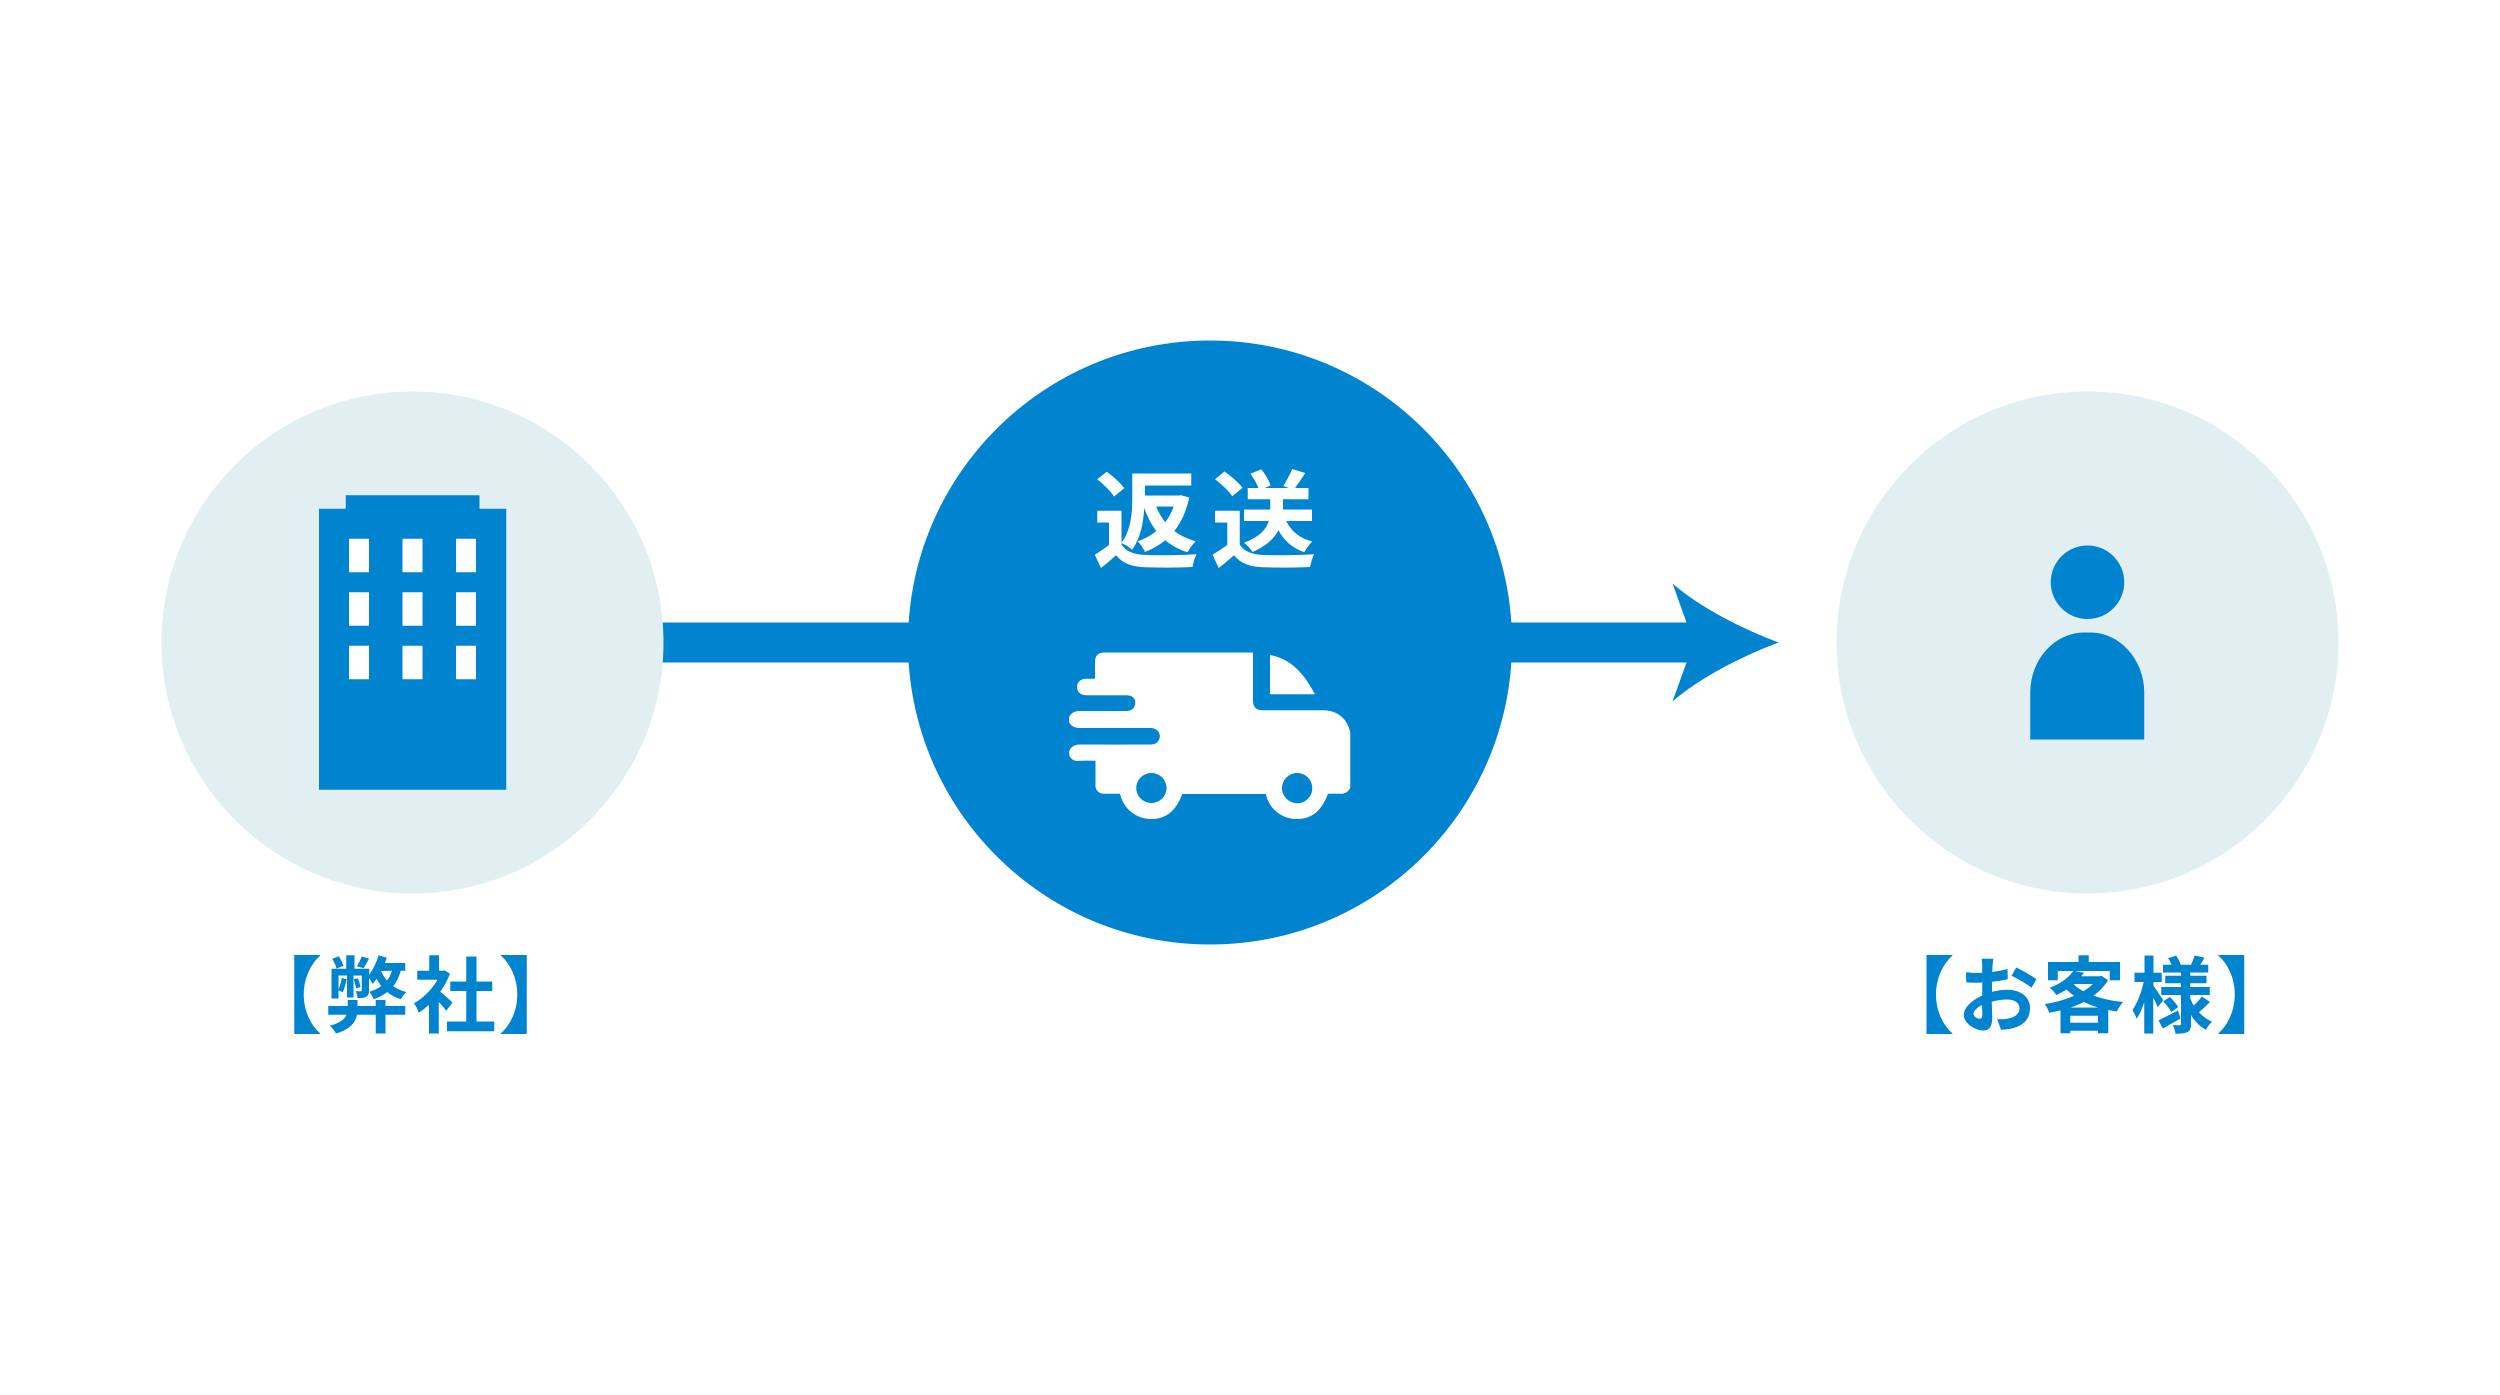 <?xml version="1.0" encoding="utf-8"?>
<!-- Generator: Adobe Illustrator 25.4.0, SVG Export Plug-In . SVG Version: 6.00 Build 0)  -->
<svg version="1.1" id="_イヤー_2" xmlns="http://www.w3.org/2000/svg" xmlns:xlink="http://www.w3.org/1999/xlink" x="0px"
	 y="0px" viewBox="0 0 1000 558" style="enable-background:new 0 0 1000 558;" xml:space="preserve">
<style type="text/css">
	.st0{fill:#FFFFFF;}
	.st1{fill:#E1EFF3;}
	.st2{fill:none;stroke:#0084CF;stroke-width:16;stroke-miterlimit:10;}
	.st3{fill:#0084CF;}
</style>
<rect class="st0" width="1000" height="558"/>
<circle class="st1" cx="835" cy="257" r="100.4"/>
<g>
	<line class="st2" x1="218.6" y1="257" x2="681.5" y2="257"/>
	<path class="st3" d="M711.4,257c-14.1,5.2-31.6,14.1-42.4,23.6l8.5-23.6l-8.5-23.6C679.8,242.9,697.3,251.8,711.4,257z"/>
</g>
<circle class="st3" cx="484" cy="257" r="120.8"/>
<g>
	<path class="st0" d="M427.7,302.1c0-0.6,0-1.2,0-1.8c0.9-1.9,2.4-2.5,4.4-2.5c9.4,0.1,18.8,0,28.1,0c1.5,0,2.7-0.5,3.4-1.9
		c1.1-2.3-0.6-4.7-3.3-4.7c-9.4,0-18.8,0-28.3,0c-2,0-3.6-0.6-4.4-2.5c0-0.6,0-1.2,0-1.8c0.9-1.9,2.4-2.5,4.4-2.5
		c6.2,0.1,12.3,0,18.5,0c1.7,0,3-0.8,3.4-2.2c0.8-2.3-0.6-4.1-3.2-4.1c-5.4,0-10.8,0-16.2,0c-2.2,0-3.7-1.4-3.7-3.3
		c0-2,1.5-3.3,3.7-3.3c1.2,0,2.3,0,3.5,0c0-2.3,0-4.5,0-6.6c0-2.7,1.2-3.9,3.9-3.9c19.4,0,38.7,0,58.1,0c0.4,0,0.8,0,1.2,0
		c0,6.5,0,12.8,0,19.2c0,2.7,1.3,3.9,3.9,3.9c8,0,16,0,24,0c5.6,0,9.5,3,10.9,8.4c0,0.1,0.1,0.1,0.1,0.2c0,7.5,0,15,0,22.4
		c-0.9,1.9-2.4,2.6-4.4,2.4c-1.5-0.1-3.1,0-4.5,0c-2.5,6.7-6.4,10-12.1,10.1c-2.6,0.1-5.1-0.6-7.3-2c-2.9-1.9-4.7-4.6-5.5-8
		c-11.2,0-22.3,0-33.4,0c-2.4,6.6-6.4,9.9-12,10c-2.6,0.1-5.1-0.6-7.3-2c-3-1.9-4.8-4.7-5.6-8.1c-2.2,0-4.4,0-6.5,0
		c-1.7,0-3.1-1.2-3.3-2.8c-0.1-0.4,0-0.8,0-1.2c0-3,0-6.1,0-9.2c-2.1,0-4.1-0.1-6.1,0C430,304.7,428.5,304,427.7,302.1z
		 M454.5,315.2c0,3.3,2.7,6,6.1,6c3.3,0,6-2.7,6-6c0-3.3-2.7-6-6-6C457.2,309.2,454.5,311.9,454.5,315.2z M512.8,315.3
		c0,3.3,2.8,6,6.2,6c3.3,0,6-2.8,5.9-6.1c0-3.3-2.7-6-6-6C515.5,309.2,512.8,311.9,512.8,315.3z"/>
	<path class="st0" d="M508,262c9.1,1.7,13.9,8.2,18,15.7c-6.1,0-12,0-18,0C508,272.4,508,267.2,508,262z"/>
</g>
<g>
	<path class="st0" d="M448.6,217.8c1.8,2.9,5.1,4,9.6,4.2c5,0.2,14.7,0.1,20.4-0.3c-0.6,1.2-1.4,3.7-1.6,5.1
		c-5.2,0.3-13.8,0.3-18.9,0.1c-5.3-0.2-8.9-1.4-11.7-4.8c-1.8,1.7-3.7,3.3-6,5.1l-2.5-5.3c1.7-1,3.8-2.5,5.7-3.9v-9h-4.7v-4.7h9.7
		V217.8z M445.6,198.6c-1.2-2-4.2-4.9-6.7-6.9l3.8-3c2.5,1.8,5.6,4.5,7,6.6L445.6,198.6z M475.7,199c-1.2,5.5-3.2,10-6,13.4
		c2.4,1.8,5.2,3.2,8.6,4.1c-1.1,1-2.6,3-3.3,4.4c-3.5-1.1-6.4-2.7-8.9-4.8c-2.4,2-5.1,3.5-8.1,4.7c-0.6-1.3-1.9-3.3-2.9-4.3
		c2.7-0.9,5.3-2.3,7.4-4.1c-2-2.6-3.6-5.7-4.8-9.2c-0.3,5.6-1.5,12.2-4.9,16.7c-0.9-0.9-3.1-2.3-4.3-2.7c4-5.1,4.4-12.5,4.4-17.9
		v-9.9h23.6v4.8H458v4h13.5l0.9-0.1L475.7,199z M462.5,202.6c0.9,2.3,2.1,4.4,3.6,6.3c1.4-1.8,2.5-3.9,3.4-6.3H462.5z"/>
	<path class="st0" d="M495.9,217.8c1.8,2.9,5,4,9.4,4.2c5,0.2,14.6,0.1,20.3-0.3c-0.6,1.2-1.3,3.7-1.6,5.1
		c-5.1,0.3-13.7,0.3-18.8,0.1c-5.3-0.2-8.8-1.4-11.6-4.8c-1.9,1.7-3.8,3.3-6.1,5.1l-2.5-5.3c1.8-1.1,4-2.5,5.9-3.9v-9H486v-4.7h9.9
		V217.8z M492.9,198.5c-1.3-2.1-4.4-4.9-6.9-6.8l3.8-3.1c2.6,1.8,5.7,4.5,7.2,6.5L492.9,198.5z M514.5,208.4c1.9,4,5.3,6.9,10.4,8.2
		c-1.1,1-2.5,3-3.2,4.3c-4.8-1.7-8.1-4.6-10.3-8.8c-1.7,3.2-4.8,6.3-10.4,8.7c-0.6-1.1-2.2-2.8-3.4-3.7c6.5-2.4,9-5.6,9.9-8.7h-9.9
		v-4.6h10.5v-4.1h-9v-4.5h4.3c-0.7-1.7-1.9-3.9-3.2-5.7l4.3-1.8c1.6,2,3.2,4.6,3.7,6.5l-2.3,1h9.6l-2.2-0.8c1.2-1.9,2.7-4.7,3.6-6.8
		l5.2,1.6c-1.4,2.2-2.8,4.3-4.1,6h5.4v4.5h-10.2v4.1h11.6v4.6H514.5z"/>
</g>
<circle class="st1" cx="165" cy="257" r="100.4"/>
<g>
	<circle class="st3" cx="835" cy="232.9" r="14.7"/>
	<path class="st3" d="M857.7,295.8v-18.7c0-13.2-9.7-24.1-21.6-24.1h-2.4c-11.9,0-21.6,10.8-21.6,24.1v18.7H857.7L857.7,295.8z"/>
</g>
<g>
	<path class="st3" d="M128.1,382v0.2c-3.6,3.1-6.6,8.8-6.6,15.6c0,6.9,3,12.5,6.6,15.6v0.2h-10.4V382H128.1z"/>
	<path class="st3" d="M154.2,402.4h7.9v3.5h-7.9v7.5h-3.9v-7.5h-7.5c-0.6,2.9-2.5,5.8-8.4,7.5c-0.5-0.9-1.6-2.4-2.5-3.1
		c4.2-1.1,6-2.7,6.7-4.4h-7.3v-3.5h7.8V400h3.9v2.4h7.3v-2.4h3.9V402.4z M160.3,388.3c-0.7,2.4-1.7,4.5-3,6.2c1.5,1,3.2,1.8,5.2,2.3
		c-0.7,0.7-1.7,2-2.2,2.9c-2.1-0.7-3.9-1.6-5.4-2.9c-1.5,1.2-3.3,2.1-5.4,2.9c-0.3-0.8-1.2-2.3-1.7-3c1.8-0.6,3.4-1.3,4.7-2.3
		c-0.7-0.9-1.3-1.9-1.9-2.9c-0.5,0.8-1,1.5-1.5,2.1c-0.3-0.5-0.9-1.6-1.5-2.4v4.9c0,1.4-0.2,2.1-1.1,2.6c-0.8,0.5-2,0.5-3.5,0.5
		c0-0.8-0.4-2-0.7-2.7c0.8,0,1.7,0,2,0c0.3,0,0.4-0.1,0.4-0.4v-5.9h-3.3v8.8h-2.6v-8.8h-3.4v5.5c0.6-1.3,1.1-2.9,1.3-4.5l2,0.5
		c-0.4,1.8-1,3.9-1.6,5.2c-0.4-0.2-1.2-0.6-1.7-0.8v3.3h-2.8v-11.9h5.9v-5.4h3.3v5.4h5.9v2.4c1.5-2.1,2.9-5,3.8-7.8l3.2,1
		c-0.2,0.7-0.5,1.4-0.8,2.1h8.2v3.1H160.3z M134.6,387.4c-0.2-1.1-1-2.7-1.7-3.9l2.6-1c0.8,1.2,1.6,2.8,1.9,3.8L134.6,387.4z
		 M142.5,395.4c-0.2-1-0.6-2.5-1-3.7l1.7-0.4c0.4,1.2,0.9,2.6,1,3.5L142.5,395.4z M147.6,383.4c-0.7,1.5-1.5,2.9-2.2,3.9l-2.6-0.8
		c0.6-1.1,1.5-2.8,1.9-3.9L147.6,383.4z M152.4,388.4c0.6,1.4,1.4,2.7,2.4,3.8c0.9-1.1,1.5-2.4,2-3.9L152.4,388.4L152.4,388.4z"/>
	<path class="st3" d="M178.5,404.3c-0.7-0.9-1.8-2.3-3-3.5v12.6h-3.9v-11.5c-1.3,1.2-2.7,2.3-4.1,3.2c-0.3-1.1-1.3-3-1.9-3.8
		c3.6-2,7.2-5.5,9.4-9.4h-8.1v-3.6h4.8v-6.2h3.9v6.2h1.5l0.7-0.2l2.2,1.4c-1,2.5-2.3,5-3.9,7.2c1.6,1.3,4.2,3.6,4.9,4.3L178.5,404.3
		z M197.7,408.6v3.9h-18.9v-3.9h7.7v-12.2h-6.4v-3.8h6.4v-10h4.1v10h6.3v3.8h-6.3v12.2H197.7z"/>
	<path class="st3" d="M210.7,413.6h-10.4v-0.2c3.6-3.1,6.6-8.8,6.6-15.6c0-6.9-3-12.5-6.6-15.6V382h10.4V413.6z"/>
</g>
<g>
	<path class="st3" d="M781,382v0.2c-3.6,3.1-6.6,8.8-6.6,15.6c0,6.9,3,12.5,6.6,15.6v0.2h-10.4V382H781z"/>
	<path class="st3" d="M796.5,396.8c2.2-0.6,4.5-0.9,6.4-0.9c5.1,0,9.1,2.7,9.1,7.3c0,3.9-2,6.9-7.3,8.2c-1.5,0.3-3,0.5-4.3,0.5
		l-1.5-4.2c1.5,0,2.9,0,4.1-0.2c2.7-0.5,4.8-1.8,4.8-4.2c0-2.2-2-3.5-4.9-3.5c-2,0-4.2,0.3-6.2,0.9c0.1,2.6,0.2,5.2,0.2,6.3
		c0,4.1-1.5,5.2-3.6,5.2c-3.2,0-7.8-2.8-7.8-6.3c0-2.9,3.4-5.9,7.4-7.7c0-0.8,0-1.5,0-2.3V393c-0.6,0-1.2,0.1-1.8,0.1
		c-1.5,0-3.2,0-4.6-0.2l-0.1-4c1.9,0.2,3.4,0.3,4.6,0.3c0.6,0,1.2,0,1.9-0.1c0-1.2,0-2.1,0-2.7c0-0.7-0.1-2.3-0.2-2.9h4.6
		c-0.1,0.6-0.2,2-0.3,2.9c0,0.7-0.1,1.5-0.1,2.4c2.2-0.3,4.3-0.7,6.1-1.2l0.1,4.1c-1.9,0.4-4.1,0.8-6.3,1c0,1,0,2,0,3V396.8z
		 M792.9,406.1c0-0.8,0-2.3-0.1-4.1c-2,1-3.4,2.4-3.4,3.6c0,1,1.5,1.9,2.4,1.9C792.4,407.5,792.9,407.2,792.9,406.1z M806.5,387
		c2.5,1.2,6.4,3.4,8.1,4.7l-2,3.4c-1.6-1.4-5.9-3.8-8-4.8L806.5,387z"/>
	<path class="st3" d="M843.2,392.1c-1.4,2.4-3.4,4.4-5.8,6.2c3.5,1.2,7.5,2.1,11.8,2.5c-0.8,0.9-2,2.7-2.5,3.8
		c-1.2-0.2-2.3-0.4-3.4-0.6v9.3h-4.1v-1h-11.1v1h-3.9v-9.2c-1.5,0.4-2.9,0.7-4.5,1c-0.3-1-1.2-2.7-1.8-3.5c4.1-0.6,8.2-1.7,11.7-3.3
		c-1.1-0.8-2.1-1.6-3-2.5c-1.2,0.8-2.6,1.5-4.1,2.2c-0.5-0.9-1.8-2.3-2.6-2.9c4.7-1.8,7.7-4.2,9.4-6.7h-6.2v3.7h-3.9v-7.3h12.2v-2.7
		h4.1v2.7H848v7.3h-4.1v-3.7h-14l3.7,0.7c-0.3,0.5-0.7,0.9-1.1,1.4h7.3l0.7-0.2L843.2,392.1z M839.2,409.1v-2.8h-11.1v2.8H839.2z
		 M839.2,403c-2-0.6-3.9-1.4-5.7-2.2c-1.6,0.8-3.4,1.6-5.2,2.2H839.2z M829.5,393.8c1.1,1,2.4,1.9,3.9,2.7c1.4-0.9,2.7-1.8,3.7-2.9
		h-7.4L829.5,393.8z"/>
	<path class="st3" d="M863.1,402.9c-0.4-1-1.1-2.5-1.8-3.9v14.4h-3.6v-12.5c-0.9,2.6-1.9,4.9-3,6.6c-0.4-1.1-1.2-2.6-1.7-3.5
		c1.9-2.6,3.6-7.3,4.5-11.2h-3.7v-3.7h4v-6.9h3.6v6.9h3.3v3.7h-3.3v1.5c0.9,1.2,3.3,4.9,3.9,5.8L863.1,402.9z M872.2,407.4
		c-2.3,1.4-5,2.8-7.1,4l-1.7-3.3c2-0.9,4.9-2.4,7.8-3.9L872.2,407.4z M884,400.8c-1.4,1.4-3.1,3-4.4,4.1c1.4,1.6,3.2,2.9,5.2,3.8
		c-0.8,0.7-1.9,2.2-2.5,3.2c-2.4-1.3-4.4-3.4-5.9-5.9v3.5c0,1.8-0.3,2.7-1.4,3.3c-1.1,0.6-2.7,0.7-4.8,0.7c-0.1-1-0.6-2.6-1.1-3.5
		c1.1,0.1,2.4,0.1,2.8,0.1s0.5-0.2,0.5-0.6V398h-7.9v-3.2h7.9v-1.5h-6.3v-3h6.3V389h-7.2v-3.1h3.4c-0.3-0.9-0.8-1.8-1.3-2.6l3.1-1.1
		c0.8,1.1,1.6,2.7,1.9,3.7h4.1c0.5-1.1,1.2-2.7,1.5-3.7l3.9,0.9c-0.6,1-1.2,2-1.7,2.8h3.2v3.1h-7.2v1.3h6.5v3h-6.5v1.5h7.8v3.2h-7.8
		v1.3c0.4,1,0.8,2,1.4,2.9c1.2-1.1,2.5-2.5,3.2-3.6L884,400.8z M868,398.8c1.2,1.2,2.6,2.9,3.3,4l-2.8,2c-0.6-1.2-2-3-3.2-4.3
		L868,398.8z"/>
	<path class="st3" d="M897.7,413.6h-10.4v-0.2c3.6-3.1,6.6-8.8,6.6-15.6c0-6.9-3-12.5-6.6-15.6V382h10.4V413.6z"/>
</g>
<g>
	<rect x="127.6" y="203.5" class="st3" width="74.9" height="112.4"/>
	<rect x="139.6" y="215.5" class="st0" width="8" height="13.4"/>
	<rect x="161" y="215.5" class="st0" width="8" height="13.4"/>
	<rect x="182.4" y="215.5" class="st0" width="8" height="13.4"/>
	<rect x="139.6" y="236.9" class="st0" width="8" height="13.4"/>
	<rect x="161" y="236.9" class="st0" width="8" height="13.4"/>
	<rect x="182.4" y="236.9" class="st0" width="8" height="13.4"/>
	<rect x="139.6" y="258.3" class="st0" width="8" height="13.4"/>
	<rect x="161" y="258.3" class="st0" width="8" height="13.4"/>
	<rect x="182.4" y="258.3" class="st0" width="8" height="13.4"/>
	<rect x="138.3" y="198.1" class="st3" width="53.5" height="10.7"/>
</g>
</svg>
